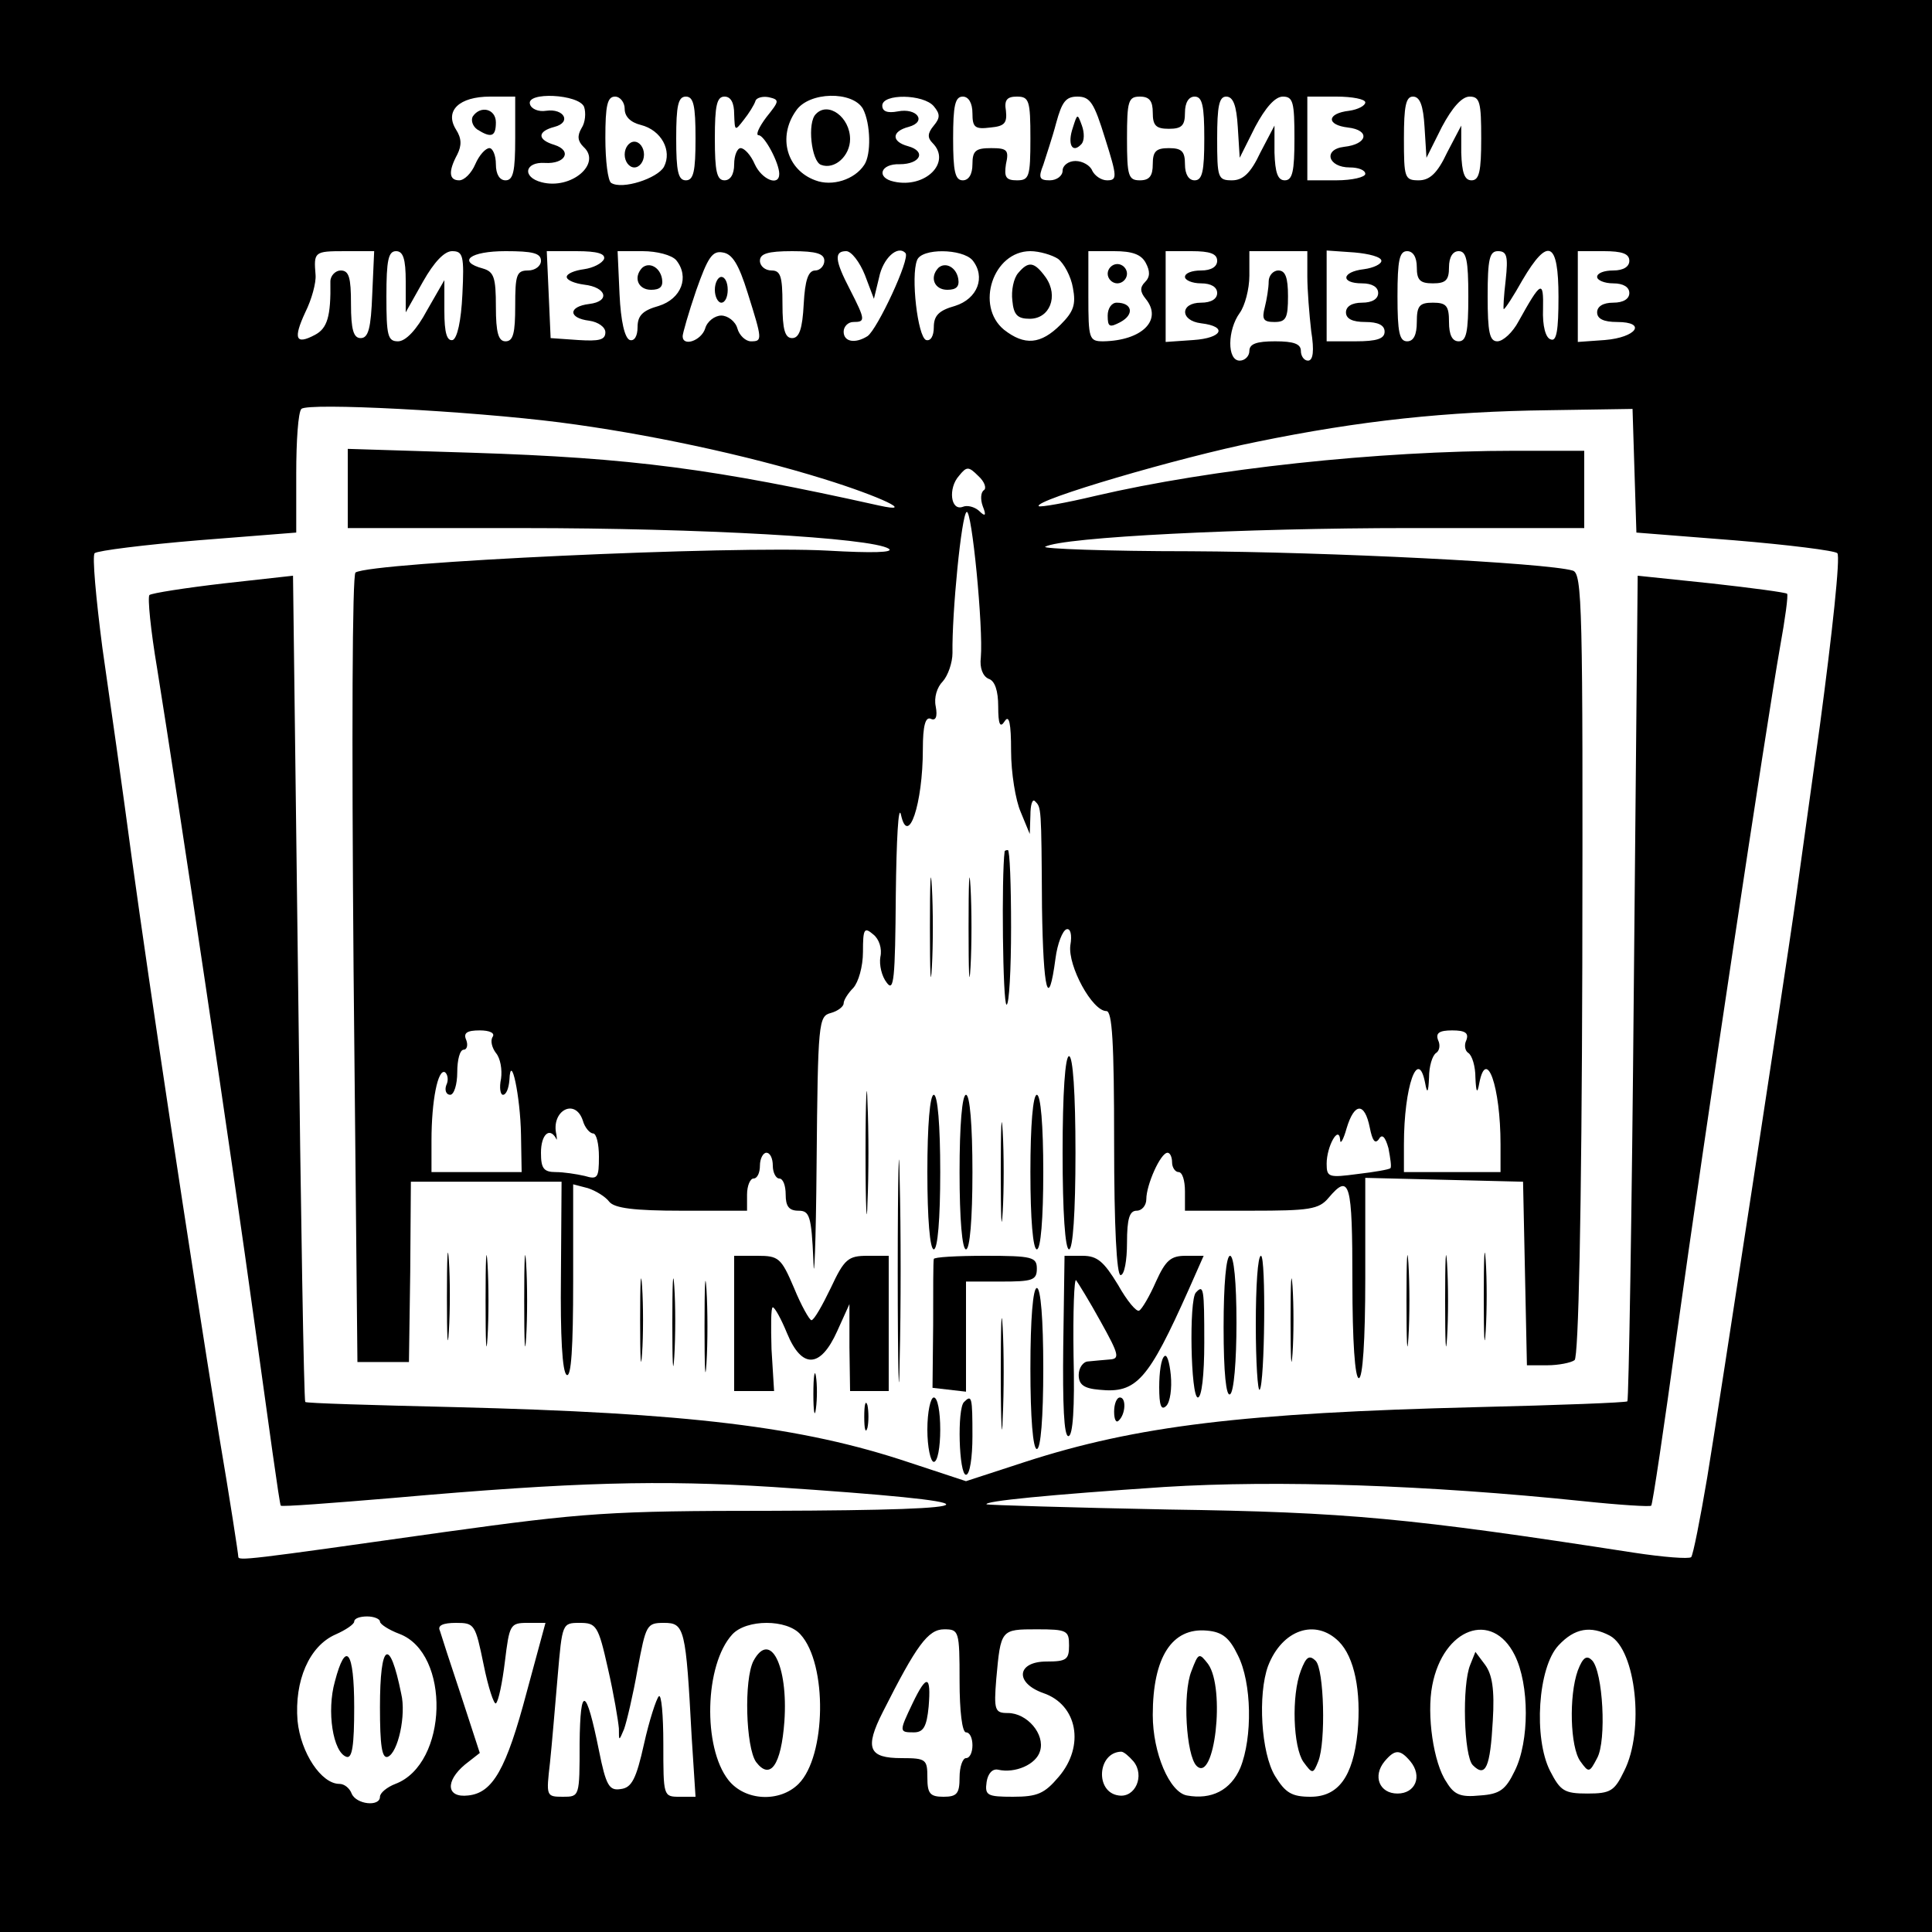 <?xml version="1.0" standalone="no"?>
<!DOCTYPE svg PUBLIC "-//W3C//DTD SVG 20010904//EN"
 "http://www.w3.org/TR/2001/REC-SVG-20010904/DTD/svg10.dtd">
<svg version="1.0" xmlns="http://www.w3.org/2000/svg"
 width="300pt" height="300pt" viewBox="0 0 300 300"
 preserveAspectRatio="xMidYMid meet">
<g transform="translate(0,300) scale(0.1,-0.1)"
fill="#000000" stroke="none">
<path d="M0 1500 l0 -1500 1500 0 1500 0 0 1500 0 1500 -1500 0 -1500 0 0
-1500z m800 1285 c0 -51 -3 -65 -15 -65 -9 0 -15 9 -15 25 0 14 -5 25 -10 25
-6 0 -16 -11 -22 -25 -6 -14 -17 -25 -25 -25 -16 0 -17 14 -3 40 7 14 7 25 -2
39 -18 29 5 51 53 51 l39 0 0 -65z m107 49 c3 -9 2 -24 -4 -33 -7 -12 -6 -20
3 -29 29 -26 -19 -67 -65 -55 -31 8 -26 32 5 30 32 -2 43 19 15 28 -27 8 -27
21 0 28 27 7 15 29 -13 25 -12 -2 -23 3 -25 10 -7 20 76 16 84 -4z m63 -3 c0
-12 9 -21 25 -25 32 -8 49 -40 36 -65 -10 -18 -65 -36 -82 -25 -5 3 -9 34 -9
70 0 50 3 64 15 64 8 0 15 -9 15 -19z m110 -46 c0 -51 -3 -65 -15 -65 -12 0
-15 14 -15 65 0 51 3 65 15 65 12 0 15 -14 15 -65z m60 38 c1 -27 1 -27 15 -9
8 10 16 23 18 29 1 5 11 8 21 6 17 -4 16 -6 -4 -31 -12 -16 -17 -28 -12 -28 9
0 32 -43 32 -60 0 -20 -27 -9 -38 15 -6 14 -16 25 -22 25 -5 0 -10 -11 -10
-25 0 -16 -6 -25 -15 -25 -12 0 -15 14 -15 65 0 51 3 65 15 65 10 0 15 -10 15
-27z m200 8 c12 -23 13 -71 2 -87 -15 -23 -50 -34 -76 -24 -44 16 -59 67 -30
108 20 30 88 31 104 3z m110 4 c10 -12 10 -18 0 -30 -10 -12 -10 -19 -2 -27
30 -30 -11 -71 -60 -60 -28 6 -21 28 9 27 32 0 42 20 13 28 -26 7 -26 23 1 30
29 8 13 30 -17 24 -16 -3 -24 0 -24 9 0 19 64 18 80 -1z m60 -11 c0 -22 4 -25
28 -22 22 2 26 7 24 26 -3 17 2 22 17 22 19 0 21 -6 21 -65 0 -60 -2 -65 -21
-65 -17 0 -20 5 -17 25 5 22 2 25 -23 25 -24 0 -29 -4 -29 -25 0 -16 -6 -25
-15 -25 -12 0 -15 14 -15 65 0 51 3 65 15 65 9 0 15 -10 15 -26z m206 -39 c19
-60 19 -65 3 -65 -9 0 -19 7 -23 15 -3 8 -15 15 -26 15 -11 0 -20 -7 -20 -15
0 -8 -9 -15 -20 -15 -16 0 -18 4 -10 24 4 13 14 42 20 65 9 33 15 41 33 41 20
0 26 -10 43 -65z m74 40 c0 -20 5 -25 25 -25 20 0 25 5 25 25 0 16 6 25 15 25
12 0 15 -14 15 -65 0 -51 -3 -65 -15 -65 -9 0 -15 9 -15 25 0 20 -5 25 -25 25
-20 0 -25 -5 -25 -25 0 -18 -5 -25 -20 -25 -18 0 -20 7 -20 65 0 58 2 65 20
65 15 0 20 -7 20 -25z m132 -22 l3 -48 24 48 c16 30 31 47 43 47 16 0 18 -9
18 -65 0 -51 -3 -65 -15 -65 -11 0 -15 12 -16 43 l0 42 -22 -42 c-15 -32 -27
-43 -44 -43 -22 0 -23 4 -23 65 0 50 3 65 14 65 11 0 16 -14 18 -47z m198 38
c0 -5 -11 -11 -25 -13 -35 -4 -36 -22 -2 -26 35 -4 31 -26 -6 -30 -33 -4 -25
-32 9 -32 13 0 24 -4 24 -10 0 -5 -20 -10 -45 -10 l-45 0 0 65 0 65 45 0 c25
0 45 -4 45 -9z m92 -38 l3 -48 24 48 c16 30 31 47 43 47 16 0 18 -9 18 -65 0
-51 -3 -65 -15 -65 -11 0 -15 12 -16 43 l0 42 -22 -42 c-15 -32 -27 -43 -44
-43 -22 0 -23 4 -23 65 0 50 3 65 14 65 11 0 16 -14 18 -47z m-1634 -260 c-2
-53 -6 -68 -18 -68 -11 0 -15 13 -15 53 0 41 -3 52 -16 52 -8 0 -16 -8 -16
-17 1 -55 -5 -73 -24 -83 -30 -16 -34 -6 -15 35 10 20 17 46 16 58 -3 36 -2
37 45 37 l46 0 -3 -67z m52 20 l0 -48 27 48 c17 30 33 47 45 47 17 0 19 -7 16
-67 -2 -42 -8 -68 -15 -71 -9 -2 -13 11 -13 45 l0 48 -27 -47 c-16 -30 -33
-48 -45 -48 -16 0 -18 9 -18 70 0 56 3 70 15 70 11 0 15 -12 15 -47z m210 32
c0 -8 -9 -15 -20 -15 -18 0 -20 -7 -20 -55 0 -42 -3 -55 -15 -55 -11 0 -15 13
-15 54 0 45 -3 54 -20 59 -41 11 -20 27 35 27 42 0 55 -3 55 -15z m98 3 c-3
-7 -17 -14 -31 -16 -15 -2 -27 -7 -27 -12 0 -5 12 -10 27 -12 35 -4 41 -26 8
-30 -33 -4 -33 -22 0 -26 14 -2 25 -10 25 -18 0 -12 -10 -14 -42 -12 l-43 3
-3 68 -3 67 46 0 c33 0 45 -4 43 -12z m112 -2 c21 -26 8 -60 -27 -71 -25 -7
-33 -15 -33 -33 0 -14 -5 -22 -12 -20 -8 3 -14 29 -16 71 l-3 67 39 0 c22 0
45 -6 52 -14z m111 -51 c23 -73 23 -75 5 -75 -8 0 -18 9 -21 20 -3 11 -15 20
-25 20 -10 0 -22 -9 -25 -20 -6 -19 -35 -29 -35 -12 0 4 9 36 21 71 18 51 25
62 41 59 15 -2 25 -18 39 -63z m119 50 c0 -8 -7 -15 -14 -15 -11 0 -16 -15
-18 -52 -2 -39 -7 -53 -18 -53 -11 0 -15 13 -15 53 0 43 -3 52 -17 52 -10 0
-18 7 -18 15 0 11 12 15 50 15 38 0 50 -4 50 -15z m63 -22 l14 -37 8 33 c6 30
29 51 41 38 8 -8 -44 -119 -59 -129 -19 -12 -37 -9 -37 7 0 8 7 15 15 15 19 0
19 3 -5 50 -24 46 -25 60 -6 60 8 0 21 -17 29 -37z m167 23 c21 -26 8 -60 -27
-71 -25 -7 -33 -15 -33 -33 0 -14 -5 -22 -12 -20 -13 5 -24 99 -14 124 7 19
70 18 86 0z m133 2 c9 -7 20 -27 23 -45 5 -26 1 -37 -19 -57 -31 -31 -56 -33
-88 -8 -45 37 -17 122 41 122 14 0 34 -6 43 -12z m136 -6 c7 -13 7 -22 -1 -30
-8 -8 -8 -15 1 -26 27 -33 -6 -65 -66 -66 -22 0 -23 4 -23 70 l0 70 40 0 c28
0 42 -5 49 -18z m111 3 c0 -9 -9 -15 -25 -15 -14 0 -25 -4 -25 -10 0 -5 11
-10 25 -10 16 0 25 -6 25 -15 0 -9 -9 -15 -25 -15 -33 0 -33 -28 0 -32 42 -5
33 -23 -12 -26 l-43 -3 0 70 0 71 40 0 c29 0 40 -4 40 -15z m140 -24 c0 -21 3
-59 6 -85 5 -31 3 -46 -5 -46 -6 0 -11 7 -11 15 0 11 -11 15 -40 15 -29 0 -40
-4 -40 -15 0 -8 -7 -15 -15 -15 -20 0 -19 48 0 74 8 11 15 37 15 58 l0 38 45
0 45 0 0 -39z m115 24 c0 -5 -12 -11 -27 -13 -35 -4 -37 -22 -3 -22 16 0 25
-6 25 -15 0 -9 -9 -15 -25 -15 -16 0 -25 -6 -25 -15 0 -10 10 -15 30 -15 20 0
30 -5 30 -15 0 -11 -12 -15 -45 -15 l-45 0 0 71 0 70 43 -3 c23 -2 42 -7 42
-13z m55 -10 c0 -20 5 -25 25 -25 20 0 25 5 25 25 0 16 6 25 15 25 12 0 15
-14 15 -70 0 -56 -3 -70 -15 -70 -10 0 -15 10 -15 30 0 25 -4 30 -25 30 -21 0
-25 -5 -25 -30 0 -20 -5 -30 -15 -30 -12 0 -15 14 -15 70 0 56 3 70 15 70 9 0
15 -9 15 -25z m138 -20 c-3 -25 -4 -45 -3 -45 2 0 15 20 29 45 40 68 56 60 56
-26 0 -52 -3 -70 -12 -66 -8 2 -13 21 -12 47 1 46 -3 44 -38 -19 -9 -17 -24
-31 -33 -31 -12 0 -15 14 -15 70 0 58 3 70 16 70 14 0 16 -8 12 -45z m192 30
c0 -9 -9 -15 -25 -15 -14 0 -25 -4 -25 -10 0 -5 11 -10 25 -10 16 0 25 -6 25
-15 0 -9 -9 -15 -25 -15 -16 0 -25 -6 -25 -15 0 -10 10 -15 31 -15 47 0 30
-24 -19 -28 l-42 -3 0 70 0 71 40 0 c29 0 40 -4 40 -15z m-1660 -251 c132 -17
288 -50 410 -88 87 -27 144 -54 85 -41 -256 57 -383 74 -632 82 l-193 6 0 -61
0 -62 272 0 c276 0 541 -15 568 -32 9 -6 -25 -7 -95 -3 -148 8 -708 -18 -733
-34 -5 -4 -6 -248 -3 -616 l6 -610 40 0 40 0 2 140 1 140 117 0 117 0 -1 -147
c-1 -92 2 -149 9 -153 7 -4 10 42 10 145 l0 151 23 -6 c12 -4 27 -13 33 -21 8
-10 38 -14 113 -14 l101 0 0 25 c0 14 5 25 10 25 6 0 10 9 10 20 0 11 5 20 10
20 6 0 10 -9 10 -20 0 -11 5 -20 10 -20 6 0 10 -11 10 -25 0 -18 5 -25 20 -25
17 0 20 -8 23 -77 1 -43 4 25 5 150 2 220 3 229 22 234 11 3 20 10 20 15 0 5
7 16 15 24 8 9 15 33 15 56 0 36 2 39 16 27 9 -7 14 -22 11 -35 -2 -12 2 -30
10 -40 11 -15 13 5 14 137 1 85 4 141 8 124 11 -51 34 16 34 102 0 36 4 50 12
47 8 -4 11 3 8 19 -3 14 2 30 11 39 8 9 15 29 15 44 -1 62 14 215 22 219 8 5
26 -180 22 -226 -2 -16 3 -29 12 -33 10 -3 15 -19 15 -43 0 -28 3 -34 10 -23
7 11 10 -3 10 -46 0 -34 7 -77 15 -95 l14 -34 1 29 c0 16 3 26 7 22 10 -10 10
-7 11 -165 2 -131 10 -162 21 -79 3 23 11 43 17 45 6 2 9 -8 6 -25 -4 -32 34
-102 56 -102 9 0 12 -48 12 -205 0 -130 4 -205 10 -205 6 0 10 23 10 50 0 38
4 50 15 50 8 0 15 8 15 18 0 22 22 72 33 72 4 0 7 -7 7 -15 0 -8 5 -15 10 -15
6 0 10 -13 10 -30 l0 -30 103 0 c90 0 105 2 120 20 33 39 37 24 37 -130 0 -93
4 -150 10 -150 6 0 10 58 10 155 l0 156 123 -3 122 -3 3 -142 3 -143 32 0 c17
0 37 4 42 8 6 4 11 223 12 614 1 558 0 608 -15 612 -41 12 -378 29 -594 30
-130 0 -231 4 -225 7 27 15 310 29 565 29 l272 0 0 60 0 60 -108 0 c-213 0
-471 -28 -651 -70 -46 -11 -86 -18 -88 -16 -9 9 219 76 339 100 161 33 294 47
453 49 l130 2 3 -96 3 -96 152 -12 c84 -7 156 -16 160 -20 5 -5 -8 -125 -27
-267 -20 -143 -38 -275 -41 -294 -10 -71 -115 -759 -134 -874 -11 -65 -22
-121 -25 -124 -4 -3 -43 0 -89 7 -349 54 -445 63 -722 67 -154 3 -281 7 -283
8 -5 5 97 15 276 27 176 11 409 3 650 -22 57 -6 105 -9 106 -7 2 1 20 122 40
268 42 303 139 946 160 1065 8 44 13 81 11 83 -2 2 -54 9 -117 16 l-115 12 -6
-639 c-3 -352 -8 -641 -10 -643 -2 -2 -107 -6 -233 -9 -363 -9 -529 -29 -702
-85 l-92 -30 -88 29 c-167 56 -344 77 -706 86 -126 3 -231 6 -232 8 -2 2 -7
291 -11 643 l-8 640 -108 -12 c-60 -7 -111 -15 -115 -18 -3 -4 2 -55 12 -114
34 -212 115 -753 152 -1022 21 -151 38 -276 40 -278 1 -2 80 4 175 12 283 25
414 28 589 17 360 -24 359 -36 -3 -37 -251 0 -290 -3 -507 -33 -311 -44 -320
-45 -320 -38 0 4 -13 89 -30 189 -48 298 -107 690 -135 893 -14 105 -35 253
-46 329 -10 77 -16 143 -12 147 5 4 77 13 161 20 l152 12 0 92 c0 50 3 95 8
100 10 10 260 -3 402 -21z m658 -105 c-5 -3 -6 -14 -2 -25 6 -15 4 -17 -6 -7
-7 6 -18 9 -25 6 -19 -7 -23 29 -6 48 12 15 15 15 30 0 10 -9 13 -19 9 -22z
m-763 -849 c-4 -6 -1 -17 5 -25 7 -8 10 -26 8 -40 -3 -14 -1 -25 3 -25 5 0 9
10 10 23 2 45 17 -25 18 -85 l1 -58 -70 0 -70 0 0 49 c0 62 10 112 21 106 4
-3 6 -12 2 -20 -3 -8 0 -15 6 -15 6 0 11 16 11 35 0 19 4 35 10 35 5 0 7 7 4
15 -5 11 1 15 21 15 15 0 24 -4 20 -10z m1512 -5 c-4 -8 -2 -17 3 -20 6 -4 11
-21 11 -38 1 -24 3 -26 6 -9 11 57 33 -5 33 -95 l0 -43 -75 0 -75 0 0 43 c0
90 22 152 33 95 3 -17 5 -15 6 9 0 17 5 34 11 38 5 3 7 12 3 20 -4 11 2 15 22
15 20 0 26 -4 22 -15z m-1372 -125 c3 -11 11 -20 16 -20 5 0 9 -16 9 -36 0
-33 -2 -36 -22 -30 -13 3 -33 6 -45 6 -19 0 -23 6 -23 30 0 28 13 40 23 23 2
-5 2 -2 1 5 -9 37 29 58 41 22z m1222 -11 c4 -20 8 -26 14 -18 5 9 10 4 15
-14 3 -16 5 -29 3 -31 -2 -2 -25 -6 -51 -9 -45 -6 -48 -5 -48 16 0 27 19 61
21 37 0 -8 5 0 10 18 12 40 28 41 36 1z m-1537 -767 c0 -4 14 -13 30 -19 80
-30 76 -202 -6 -233 -13 -5 -24 -14 -24 -20 0 -16 -37 -12 -44 5 -3 8 -11 15
-19 15 -28 0 -60 48 -65 98 -5 62 18 116 59 134 16 7 29 16 29 20 0 5 9 8 20
8 11 0 20 -4 20 -8z m161 -67 c7 -35 16 -62 19 -60 4 3 10 32 14 65 7 57 8 60
35 60 l28 0 -29 -107 c-32 -121 -53 -157 -91 -161 -34 -4 -36 22 -5 48 l23 18
-29 89 c-16 48 -31 94 -33 101 -4 8 5 12 25 12 29 0 30 -2 43 -65z m193 -6 c9
-39 16 -81 17 -93 0 -20 0 -20 8 -1 4 11 14 53 21 93 13 69 14 72 41 72 32 0
34 -8 43 -177 l6 -93 -25 0 c-25 0 -25 1 -25 82 0 45 -3 78 -7 74 -4 -4 -15
-38 -23 -74 -12 -54 -19 -68 -36 -70 -18 -3 -23 5 -34 60 -20 99 -29 102 -30
11 0 -83 0 -83 -26 -83 -26 0 -26 1 -20 53 3 28 8 89 12 135 7 81 7 82 34 82
26 0 29 -4 44 -71z m299 53 c42 -46 40 -189 -3 -232 -29 -29 -83 -27 -109 6
-40 51 -37 179 6 226 22 24 85 24 106 0z m247 -72 c0 -47 4 -80 10 -80 6 0 10
-9 10 -20 0 -11 -4 -20 -10 -20 -5 0 -10 -13 -10 -30 0 -25 -4 -30 -25 -30
-21 0 -25 5 -25 30 0 28 -2 30 -40 30 -51 0 -58 15 -29 72 52 103 70 128 95
128 23 0 24 -2 24 -80z m170 55 c0 -22 -4 -25 -35 -25 -46 0 -50 -33 -5 -49
53 -18 65 -82 24 -130 -22 -26 -33 -31 -71 -31 -40 0 -44 2 -41 23 2 13 9 21
18 19 26 -6 59 8 65 29 8 26 -20 59 -50 59 -20 0 -22 4 -18 53 7 77 7 77 63
77 47 0 50 -2 50 -25z m262 -15 c22 -43 23 -128 4 -175 -15 -35 -45 -50 -83
-43 -27 5 -53 66 -53 125 0 90 30 136 84 131 24 -2 35 -11 48 -38z m157 21
c24 -24 35 -77 29 -141 -7 -69 -30 -100 -73 -100 -29 0 -39 6 -55 32 -22 36
-27 127 -11 171 22 57 74 74 110 38z m273 -21 c23 -46 23 -134 0 -180 -14 -29
-23 -36 -54 -38 -30 -3 -40 1 -52 21 -20 29 -31 104 -22 150 17 89 93 117 128
47z m148 30 c40 -22 54 -147 22 -210 -15 -31 -21 -35 -57 -35 -36 0 -42 4 -58
35 -26 51 -19 161 13 195 25 27 50 31 80 15z m-740 -195 c18 -22 3 -57 -23
-53 -37 5 -33 67 4 68 4 0 12 -7 19 -15z m430 0 c19 -23 8 -50 -20 -50 -28 0
-39 27 -20 50 16 19 24 19 40 0z"/>
<path d="M734 2819 c-3 -6 0 -15 7 -20 22 -14 29 -11 29 11 0 21 -24 27 -36 9z"/>
<path d="M970 2760 c0 -11 7 -20 15 -20 8 0 15 9 15 20 0 11 -7 20 -15 20 -8
0 -15 -9 -15 -20z"/>
<path d="M1267 2823 c-14 -13 -7 -74 8 -79 21 -8 45 14 45 40 0 34 -34 59 -53
39z"/>
<path d="M1666 2802 c-9 -26 -1 -41 13 -26 5 5 5 18 1 29 -7 19 -7 19 -14 -3z"/>
<path d="M997 2584 c-14 -15 -6 -34 14 -34 14 0 19 5 17 17 -3 18 -20 27 -31
17z"/>
<path d="M1110 2550 c0 -11 5 -20 10 -20 6 0 10 9 10 20 0 11 -4 20 -10 20 -5
0 -10 -9 -10 -20z"/>
<path d="M1457 2584 c-14 -15 -6 -34 14 -34 14 0 19 5 17 17 -3 18 -20 27 -31
17z"/>
<path d="M1581 2576 c-7 -8 -11 -27 -9 -43 2 -22 8 -28 27 -28 31 0 45 35 25
64 -18 25 -27 26 -43 7z"/>
<path d="M1720 2575 c0 -8 7 -15 15 -15 8 0 15 7 15 15 0 8 -7 15 -15 15 -8 0
-15 -7 -15 -15z"/>
<path d="M1720 2510 c0 -18 3 -19 20 -10 22 12 18 30 -6 30 -8 0 -14 -9 -14
-20z"/>
<path d="M1970 2563 c0 -10 -3 -28 -6 -40 -5 -19 -2 -23 15 -23 18 0 21 6 21
40 0 29 -4 40 -15 40 -8 0 -15 -8 -15 -17z"/>
<path d="M1444 1560 c0 -69 1 -97 3 -62 2 34 2 90 0 125 -2 34 -3 6 -3 -63z"/>
<path d="M1504 1560 c0 -69 1 -97 3 -62 2 34 2 90 0 125 -2 34 -3 6 -3 -63z"/>
<path d="M1560 1678 c-5 -37 -3 -238 3 -238 4 0 7 54 7 120 0 66 -2 120 -5
120 -3 0 -5 -1 -5 -2z"/>
<path d="M1344 1210 c0 -85 2 -120 3 -77 2 42 2 112 0 155 -1 42 -3 7 -3 -78z"/>
<path d="M1650 1210 c0 -93 4 -150 10 -150 6 0 10 57 10 150 0 93 -4 150 -10
150 -6 0 -10 -57 -10 -150z"/>
<path d="M1394 1025 c0 -154 2 -216 3 -137 2 79 2 205 0 280 -1 75 -3 11 -3
-143z"/>
<path d="M1440 1180 c0 -73 4 -120 10 -120 6 0 10 47 10 120 0 73 -4 120 -10
120 -6 0 -10 -47 -10 -120z"/>
<path d="M1490 1180 c0 -73 4 -120 10 -120 6 0 10 47 10 120 0 73 -4 120 -10
120 -6 0 -10 -47 -10 -120z"/>
<path d="M1554 1180 c0 -69 1 -97 3 -62 2 34 2 90 0 125 -2 34 -3 6 -3 -63z"/>
<path d="M1600 1180 c0 -73 4 -120 10 -120 6 0 10 47 10 120 0 73 -4 120 -10
120 -6 0 -10 -47 -10 -120z"/>
<path d="M694 985 c0 -60 1 -84 3 -52 2 32 2 81 0 110 -2 29 -3 3 -3 -58z"/>
<path d="M754 980 c0 -63 1 -89 3 -57 2 31 2 83 0 115 -2 31 -3 5 -3 -58z"/>
<path d="M814 980 c0 -63 1 -89 3 -57 2 31 2 83 0 115 -2 31 -3 5 -3 -58z"/>
<path d="M2184 980 c0 -63 1 -89 3 -57 2 31 2 83 0 115 -2 31 -3 5 -3 -58z"/>
<path d="M2244 980 c0 -63 1 -89 3 -57 2 31 2 83 0 115 -2 31 -3 5 -3 -58z"/>
<path d="M2304 985 c0 -60 1 -84 3 -52 2 32 2 81 0 110 -2 29 -3 3 -3 -58z"/>
<path d="M994 950 c0 -58 1 -81 3 -52 2 28 2 76 0 105 -2 28 -3 5 -3 -53z"/>
<path d="M1044 945 c0 -60 1 -84 3 -52 2 32 2 81 0 110 -2 29 -3 3 -3 -58z"/>
<path d="M1094 940 c0 -63 1 -89 3 -57 2 31 2 83 0 115 -2 31 -3 5 -3 -58z"/>
<path d="M1140 945 l0 -105 31 0 31 0 -4 65 c-1 36 -1 65 2 65 3 0 13 -18 22
-40 23 -56 52 -55 78 3 l19 42 0 -67 1 -68 30 0 30 0 0 105 0 105 -33 0 c-30
0 -36 -5 -57 -50 -13 -27 -26 -50 -30 -50 -3 0 -16 23 -27 50 -20 47 -24 50
-57 50 l-36 0 0 -105z"/>
<path d="M1450 1045 c-1 -3 -1 -49 -1 -102 l-1 -98 26 -3 26 -3 0 85 0 86 55
0 c48 0 55 2 55 20 0 18 -7 20 -80 20 -44 0 -80 -2 -80 -5z"/>
<path d="M1651 910 c-1 -91 1 -140 8 -140 7 0 10 44 8 125 -1 68 1 121 4 117
3 -4 21 -33 38 -64 29 -52 30 -58 14 -59 -10 -1 -25 -2 -33 -3 -8 0 -15 -10
-15 -21 0 -15 8 -21 32 -23 58 -6 76 15 139 156 l23 52 -28 0 c-23 0 -31 -7
-46 -40 -10 -23 -22 -43 -26 -45 -4 -3 -19 15 -33 40 -22 36 -32 45 -55 45
l-28 0 -2 -140z"/>
<path d="M1900 939 c0 -71 4 -108 10 -104 6 3 10 52 10 111 0 63 -4 104 -10
104 -6 0 -10 -44 -10 -111z"/>
<path d="M1950 943 c0 -58 3 -104 6 -101 8 9 10 208 2 208 -5 0 -8 -48 -8
-107z"/>
<path d="M2004 950 c0 -58 1 -81 3 -52 2 28 2 76 0 105 -2 28 -3 5 -3 -53z"/>
<path d="M1554 865 c0 -77 2 -107 3 -67 2 40 2 103 0 140 -2 37 -3 4 -3 -73z"/>
<path d="M1600 875 c0 -77 4 -125 10 -125 6 0 10 48 10 125 0 77 -4 125 -10
125 -6 0 -10 -48 -10 -125z"/>
<path d="M1857 993 c-11 -11 -8 -163 3 -163 6 0 10 35 10 85 0 85 -1 91 -13
78z"/>
<path d="M1808 894 c-5 -4 -8 -25 -8 -48 0 -28 3 -37 11 -29 6 6 9 27 7 48 -2
20 -6 33 -10 29z"/>
<path d="M1263 835 c0 -27 2 -38 4 -22 2 15 2 37 0 50 -2 12 -4 0 -4 -28z"/>
<path d="M1342 800 c0 -19 2 -27 5 -17 2 9 2 25 0 35 -3 9 -5 1 -5 -18z"/>
<path d="M1440 780 c0 -27 5 -50 10 -50 6 0 10 23 10 50 0 28 -4 50 -10 50 -5
0 -10 -22 -10 -50z"/>
<path d="M1497 823 c-11 -10 -8 -113 3 -113 6 0 10 27 10 60 0 61 -1 65 -13
53z"/>
<path d="M1730 808 c0 -12 3 -18 7 -14 11 10 12 36 2 36 -5 0 -9 -10 -9 -22z"/>
<path d="M520 389 c-13 -46 -3 -110 18 -117 9 -3 12 18 12 77 0 88 -13 105
-30 40z"/>
<path d="M590 349 c0 -59 3 -80 12 -77 16 6 29 65 21 98 -18 89 -33 80 -33
-21z"/>
<path d="M1170 421 c-15 -29 -12 -134 4 -157 22 -29 39 -5 44 63 6 87 -22 142
-48 94z"/>
<path d="M1417 355 c-21 -44 -21 -45 2 -45 15 0 20 9 23 40 4 49 -3 51 -25 5z"/>
<path d="M1850 405 c-14 -35 -8 -131 8 -147 28 -28 45 120 18 158 -14 18 -15
18 -26 -11z"/>
<path d="M2020 406 c-15 -39 -12 -119 4 -142 14 -19 15 -19 23 1 12 30 9 143
-4 156 -10 10 -15 6 -23 -15z"/>
<path d="M2283 415 c-13 -31 -10 -142 4 -156 20 -20 27 -3 31 69 3 49 -1 72
-12 87 l-15 20 -8 -20z"/>
<path d="M2450 406 c-14 -39 -12 -119 4 -141 13 -18 14 -18 26 5 15 27 9 135
-8 152 -8 8 -14 5 -22 -16z"/>
</g>
</svg>
